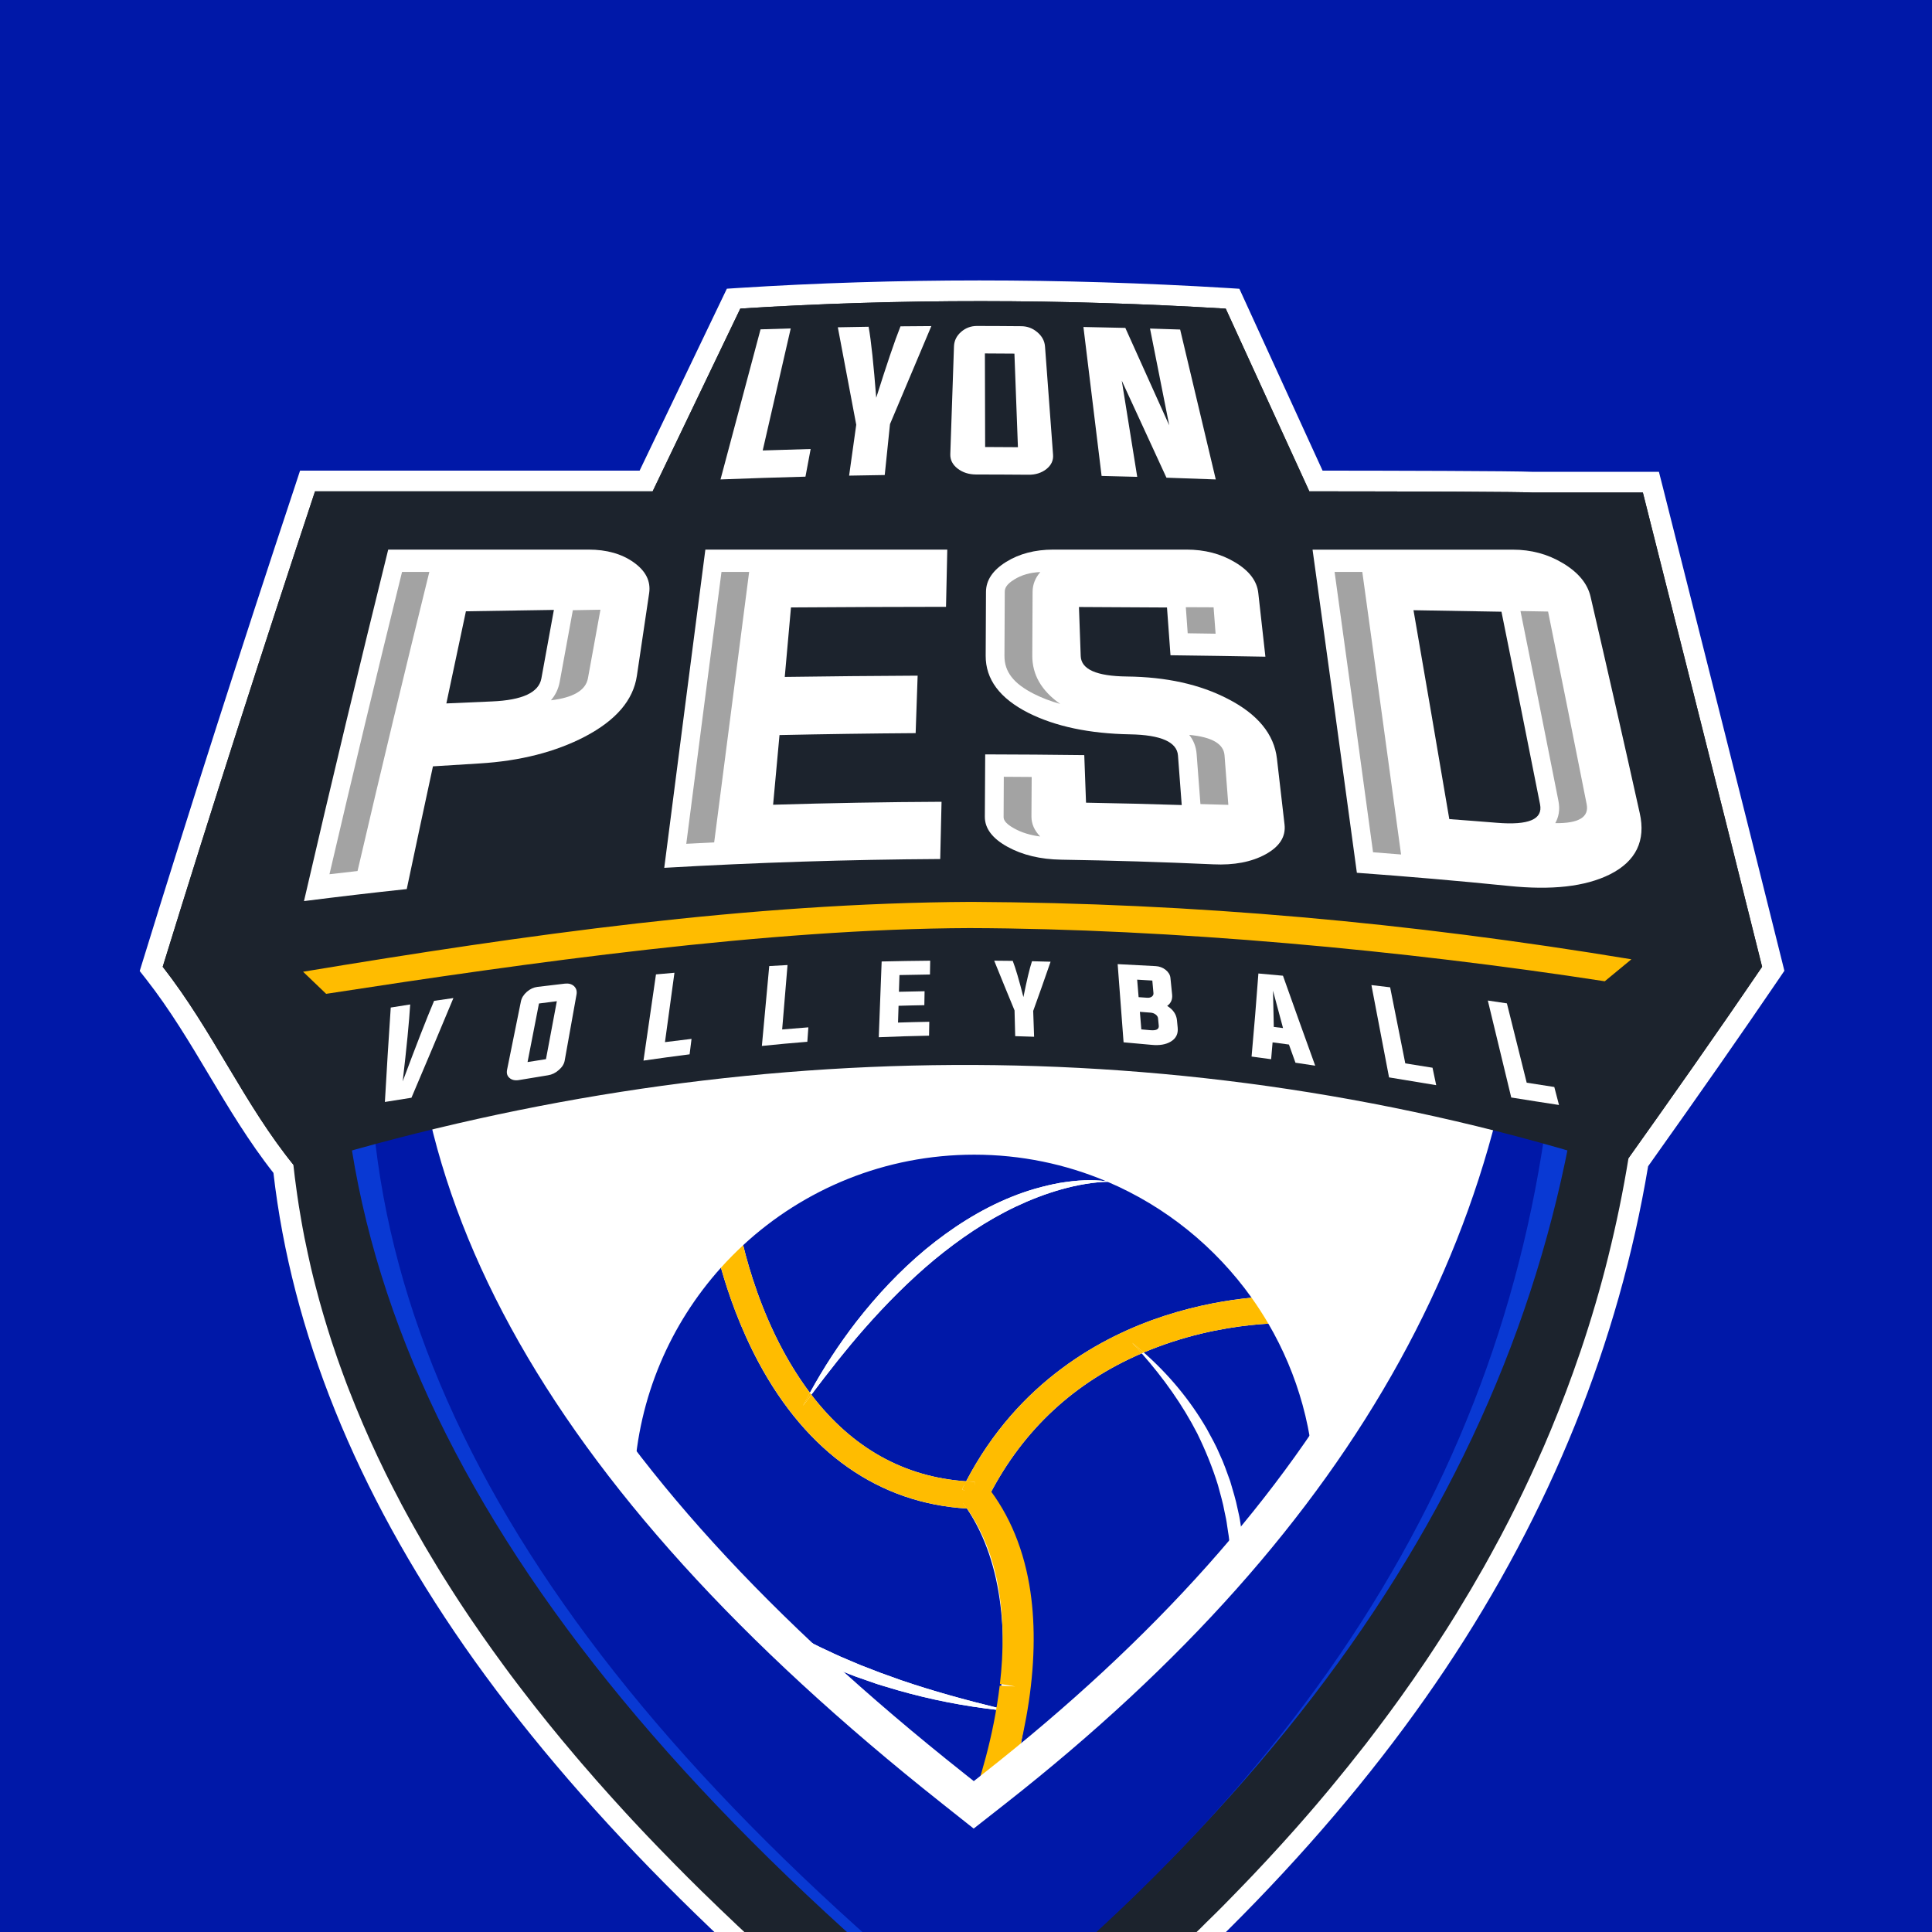 <svg width="32" height="32" viewBox="0 0 32 32" fill="none" xmlns="http://www.w3.org/2000/svg">
<g clip-path="url(#clip0_6520_6256)">
<rect width="32" height="32" fill="#0018A8"/>
<g filter="url(#filter0_d_6520_6256)">
<mask id="mask0_6520_6256" style="mask-type:luminance" maskUnits="userSpaceOnUse" x="-1" y="-2" width="34" height="38">
<path d="M-0.801 -1.92H32.799V35.12H-0.801V-1.92Z" fill="white"/>
</mask>
<g mask="url(#mask0_6520_6256)">
<path d="M15.492 31.14C12.126 28.514 9.503 25.867 7.695 23.273C5.895 20.688 4.83 18.049 4.529 15.427C4.122 14.911 3.787 14.35 3.462 13.806C3.145 13.274 2.817 12.725 2.425 12.224L2.314 12.083L2.367 11.912C3.162 9.334 3.988 6.756 4.893 4.03L4.97 3.795H10.594L12.039 0.782L12.239 0.769C13.527 0.687 14.867 0.645 16.221 0.645C17.582 0.645 18.962 0.687 20.323 0.77L20.528 0.783L21.906 3.795C23.013 3.796 25.076 3.8 25.391 3.815H27.477L27.543 4.074C27.558 4.133 29.035 9.981 29.518 11.93L29.555 12.079L29.469 12.206C28.841 13.128 28.17 14.091 27.298 15.317C26.81 18.238 25.68 21.039 23.94 23.643C22.192 26.258 19.757 28.781 16.701 31.142L16.096 31.61L15.492 31.14Z" fill="white"/>
<path d="M20.509 27.31C20.555 27.263 20.6 27.216 20.645 27.169C20.682 27.13 20.72 27.091 20.757 27.052C20.804 27.002 20.851 26.952 20.898 26.902C20.932 26.866 20.965 26.831 20.998 26.795C21.073 26.715 21.147 26.634 21.22 26.553C21.257 26.513 21.293 26.472 21.33 26.431C21.37 26.386 21.41 26.341 21.45 26.297C21.489 26.253 21.527 26.209 21.566 26.165C21.603 26.123 21.639 26.081 21.676 26.039C21.715 25.993 21.754 25.948 21.793 25.903C21.827 25.862 21.862 25.822 21.896 25.781C21.935 25.735 21.975 25.688 22.013 25.642C22.046 25.602 22.078 25.563 22.11 25.524C22.257 25.346 22.401 25.167 22.541 24.988C22.569 24.953 22.596 24.919 22.623 24.884C22.663 24.832 22.703 24.78 22.742 24.728C22.769 24.693 22.796 24.658 22.822 24.623C22.862 24.571 22.901 24.518 22.94 24.465C22.965 24.432 22.99 24.398 23.015 24.364C23.055 24.31 23.095 24.256 23.134 24.201C23.155 24.172 23.176 24.143 23.197 24.114C23.342 23.912 23.483 23.709 23.62 23.505C23.634 23.484 23.648 23.463 23.662 23.442C23.703 23.381 23.742 23.321 23.782 23.26C23.8 23.233 23.818 23.206 23.835 23.178C23.875 23.118 23.913 23.058 23.952 22.997C23.968 22.971 23.985 22.945 24.002 22.918C24.041 22.856 24.08 22.793 24.119 22.731C24.131 22.711 24.143 22.691 24.155 22.671C24.296 22.441 24.433 22.209 24.564 21.977C24.566 21.975 24.567 21.973 24.568 21.971C24.608 21.9 24.647 21.829 24.686 21.758C24.696 21.74 24.706 21.722 24.716 21.703C24.754 21.635 24.791 21.567 24.827 21.498C24.837 21.479 24.847 21.46 24.858 21.441C24.895 21.37 24.932 21.3 24.968 21.229C24.974 21.218 24.98 21.206 24.986 21.195C25.151 20.873 25.306 20.549 25.453 20.223C25.457 20.214 25.461 20.205 25.465 20.196C25.5 20.12 25.533 20.044 25.567 19.967C25.572 19.955 25.577 19.942 25.583 19.93C25.616 19.852 25.649 19.774 25.682 19.696C25.684 19.691 25.686 19.687 25.688 19.682C25.863 19.26 26.024 18.834 26.17 18.404C26.172 18.398 26.175 18.391 26.177 18.385C26.353 17.865 26.507 17.34 26.639 16.809C26.639 16.807 26.64 16.805 26.64 16.803C26.773 16.269 26.884 15.729 26.973 15.183V15.183C27.709 14.149 28.45 13.095 29.186 12.013C28.697 10.042 27.211 4.158 27.211 4.158H25.384C25.276 4.146 23.412 4.139 21.687 4.138L20.302 1.112C17.623 0.949 14.874 0.944 12.262 1.111L10.81 4.138H10.37H9.714H5.218C4.375 6.681 3.533 9.298 2.695 12.013C3.525 13.073 4.038 14.276 4.859 15.291C4.859 15.291 4.859 15.291 4.859 15.291C4.874 15.433 4.892 15.574 4.912 15.715C4.915 15.742 4.919 15.768 4.923 15.794C4.931 15.852 4.94 15.91 4.949 15.968C4.954 16 4.959 16.032 4.965 16.064C4.974 16.121 4.984 16.178 4.994 16.235C4.999 16.267 5.005 16.299 5.011 16.33C5.022 16.389 5.033 16.447 5.044 16.505C5.049 16.527 5.053 16.549 5.058 16.57C5.083 16.694 5.11 16.818 5.138 16.942C5.143 16.964 5.148 16.986 5.153 17.009C5.167 17.066 5.181 17.123 5.195 17.181C5.203 17.213 5.212 17.246 5.22 17.279C5.234 17.335 5.249 17.391 5.264 17.446C5.273 17.48 5.282 17.514 5.291 17.547C5.307 17.603 5.322 17.66 5.339 17.716C5.347 17.746 5.356 17.776 5.365 17.805C5.403 17.933 5.442 18.06 5.483 18.187C5.487 18.198 5.49 18.21 5.494 18.221C5.512 18.277 5.532 18.333 5.551 18.39C5.562 18.424 5.574 18.457 5.585 18.491C5.604 18.546 5.624 18.6 5.643 18.654C5.656 18.69 5.669 18.726 5.682 18.761C5.702 18.815 5.722 18.869 5.742 18.923C5.756 18.958 5.769 18.993 5.783 19.028C5.856 19.216 5.933 19.405 6.014 19.593C6.03 19.63 6.046 19.666 6.062 19.702C6.084 19.755 6.108 19.807 6.131 19.859C6.149 19.897 6.166 19.935 6.184 19.974C6.207 20.025 6.231 20.077 6.255 20.128C6.274 20.167 6.292 20.206 6.311 20.244C6.336 20.296 6.36 20.347 6.385 20.398C6.404 20.436 6.423 20.474 6.442 20.512C6.489 20.605 6.536 20.698 6.585 20.79C6.606 20.831 6.627 20.871 6.648 20.912C6.675 20.961 6.701 21.011 6.728 21.06C6.751 21.101 6.773 21.143 6.796 21.184C6.823 21.233 6.85 21.282 6.878 21.331C6.902 21.373 6.926 21.415 6.95 21.457C6.977 21.506 7.005 21.554 7.033 21.602C7.06 21.647 7.087 21.693 7.114 21.738C7.16 21.816 7.207 21.893 7.254 21.971C7.285 22.021 7.315 22.071 7.346 22.12C7.375 22.166 7.404 22.212 7.433 22.258C7.462 22.303 7.49 22.348 7.519 22.393C7.549 22.439 7.579 22.486 7.609 22.532C7.639 22.578 7.669 22.623 7.699 22.668C7.73 22.714 7.76 22.759 7.79 22.804C7.824 22.854 7.858 22.903 7.892 22.952C7.92 22.993 7.948 23.035 7.977 23.076C8.035 23.16 8.095 23.244 8.155 23.328C8.184 23.37 8.215 23.411 8.245 23.452C8.281 23.502 8.317 23.552 8.354 23.602C8.386 23.645 8.418 23.689 8.45 23.732C8.487 23.78 8.523 23.829 8.56 23.878C8.593 23.921 8.625 23.963 8.658 24.006C8.698 24.058 8.738 24.11 8.779 24.162C8.809 24.201 8.839 24.24 8.87 24.279C8.937 24.365 9.006 24.451 9.075 24.536C9.103 24.571 9.131 24.605 9.159 24.639C9.206 24.696 9.252 24.753 9.3 24.811C9.333 24.851 9.366 24.89 9.4 24.93C9.444 24.983 9.488 25.035 9.532 25.087C9.566 25.127 9.6 25.168 9.635 25.208C9.682 25.262 9.729 25.317 9.777 25.371C9.809 25.408 9.841 25.445 9.873 25.482C9.943 25.561 10.013 25.64 10.085 25.72C10.112 25.75 10.139 25.78 10.166 25.81C10.229 25.88 10.293 25.95 10.357 26.02C10.39 26.055 10.424 26.091 10.457 26.128C10.51 26.184 10.562 26.24 10.615 26.297C10.651 26.334 10.687 26.372 10.722 26.41C10.776 26.466 10.831 26.523 10.885 26.58C10.919 26.615 10.953 26.651 10.988 26.686C11.056 26.757 11.126 26.828 11.196 26.899C11.216 26.919 11.236 26.94 11.257 26.96C11.345 27.05 11.435 27.14 11.526 27.229C11.558 27.261 11.59 27.292 11.622 27.324C11.684 27.385 11.747 27.445 11.81 27.506C11.846 27.542 11.883 27.578 11.92 27.613C11.981 27.672 12.043 27.73 12.105 27.789C12.141 27.823 12.177 27.858 12.213 27.892C12.285 27.959 12.357 28.027 12.43 28.094C12.456 28.119 12.482 28.143 12.509 28.168C12.607 28.259 12.707 28.35 12.807 28.44C12.835 28.466 12.863 28.491 12.891 28.517C12.966 28.584 13.04 28.651 13.116 28.718C13.153 28.751 13.191 28.784 13.229 28.818C13.297 28.878 13.366 28.939 13.436 29C13.474 29.033 13.512 29.067 13.551 29.1C13.627 29.166 13.703 29.232 13.779 29.297C13.811 29.324 13.842 29.351 13.873 29.378C13.981 29.47 14.09 29.562 14.199 29.654C14.219 29.67 14.239 29.687 14.259 29.703C14.35 29.779 14.441 29.855 14.533 29.931C14.571 29.962 14.609 29.994 14.648 30.025C14.724 30.087 14.801 30.15 14.878 30.212C14.919 30.245 14.959 30.279 15.001 30.311C15.08 30.376 15.161 30.44 15.241 30.504C15.278 30.533 15.314 30.562 15.351 30.591C15.467 30.684 15.585 30.776 15.704 30.869L16.097 31.176L16.492 30.871C16.598 30.789 16.702 30.708 16.805 30.626C16.839 30.6 16.872 30.574 16.905 30.548C16.975 30.492 17.045 30.436 17.115 30.38C17.153 30.349 17.191 30.319 17.229 30.288C17.294 30.235 17.359 30.183 17.423 30.13C17.461 30.099 17.5 30.068 17.537 30.037C17.604 29.982 17.67 29.927 17.735 29.872C17.769 29.844 17.803 29.816 17.837 29.788C17.922 29.716 18.007 29.644 18.091 29.573C18.104 29.561 18.117 29.55 18.13 29.539C18.226 29.457 18.32 29.375 18.415 29.293C18.447 29.265 18.478 29.237 18.51 29.209C18.573 29.154 18.636 29.098 18.698 29.043C18.735 29.01 18.772 28.977 18.808 28.944C18.865 28.893 18.922 28.842 18.978 28.79C19.016 28.756 19.053 28.722 19.091 28.688C19.147 28.636 19.203 28.584 19.259 28.532C19.294 28.5 19.329 28.467 19.364 28.434C19.43 28.373 19.494 28.312 19.558 28.251C19.583 28.227 19.608 28.204 19.632 28.181C19.717 28.099 19.802 28.018 19.886 27.936C19.919 27.903 19.952 27.87 19.985 27.837C20.038 27.786 20.09 27.734 20.142 27.683C20.18 27.645 20.217 27.607 20.255 27.57C20.302 27.522 20.348 27.475 20.395 27.427C20.433 27.388 20.471 27.349 20.509 27.31Z" fill="#1C232D"/>
<path d="M26.378 10.318L26.044 10.146C22.593 8.362 19.166 7.457 15.858 7.457C12.542 7.457 9.264 8.366 6.117 10.158L5.857 10.307L5.812 10.602C4.849 16.971 8.082 23.133 15.694 29.442L16.09 29.77L16.488 29.443C23.168 23.957 26.404 17.823 26.379 10.691L26.378 10.318Z" fill="#0939D3"/>
<path d="M25.821 10.992L25.499 10.827C22.161 9.115 19.202 8.247 16.002 8.247C12.794 8.247 9.624 9.119 6.58 10.838L6.328 10.981L6.285 11.264C5.354 17.373 8.48 23.285 15.843 29.336L16.227 29.651L16.611 29.338C23.073 24.075 25.846 18.191 25.822 11.35L25.821 10.992Z" fill="#0018A8"/>
<path d="M25.07 9.873L24.78 9.73C21.775 8.245 18.791 7.492 15.912 7.492C13.024 7.492 10.171 8.248 7.431 9.74L7.204 9.864L7.165 10.109C6.327 15.411 9.142 20.541 15.769 25.793L16.114 26.066L16.46 25.794C22.276 21.227 25.092 16.12 25.071 10.184L25.07 9.873Z" fill="white"/>
<path d="M10.659 20.78C10.678 20.814 10.699 20.848 10.72 20.882C10.805 21.017 10.895 21.148 10.992 21.274C11.09 21.399 11.19 21.522 11.299 21.637C11.406 21.754 11.517 21.866 11.633 21.974C11.865 22.189 12.11 22.39 12.37 22.57L12.466 22.638C12.499 22.661 12.532 22.682 12.565 22.704L12.665 22.769C12.697 22.791 12.73 22.812 12.765 22.832L12.968 22.955C13.036 22.994 13.106 23.032 13.175 23.07C13.21 23.089 13.244 23.11 13.279 23.128L13.385 23.181C13.456 23.217 13.525 23.255 13.597 23.288C13.741 23.355 13.883 23.425 14.03 23.485C14.103 23.516 14.176 23.548 14.249 23.578L14.472 23.664L14.583 23.707L14.695 23.747L14.92 23.828C15.451 24.01 15.995 24.158 16.545 24.293C16.687 23.19 16.645 21.924 16.015 20.986C14.56 20.9 13.368 20.065 12.564 18.565C12.257 17.99 12.061 17.424 11.941 16.997C11.104 17.929 10.572 19.141 10.504 20.476C10.533 20.544 10.566 20.61 10.601 20.675C10.62 20.71 10.638 20.745 10.659 20.78Z" fill="#0018A8"/>
<path d="M13.415 19.069C13.639 18.658 13.897 18.264 14.184 17.892C14.523 17.456 14.904 17.049 15.332 16.693C15.761 16.34 16.235 16.034 16.753 15.825C17.011 15.72 17.281 15.643 17.554 15.593C17.692 15.571 17.83 15.554 17.968 15.549C18.087 15.546 18.205 15.548 18.322 15.565C17.65 15.282 16.912 15.125 16.137 15.125C14.659 15.125 13.314 15.694 12.309 16.624C12.41 17.038 12.61 17.702 12.966 18.363C13.105 18.621 13.255 18.856 13.415 19.069Z" fill="#0018A8"/>
<path d="M14.867 23.995L14.635 23.926L14.519 23.89L14.404 23.85L14.175 23.77C14.098 23.742 14.024 23.711 13.948 23.681C13.796 23.624 13.65 23.554 13.501 23.488C13.427 23.455 13.356 23.416 13.283 23.38L13.174 23.326C13.138 23.307 13.102 23.287 13.067 23.267C12.781 23.113 12.506 22.936 12.245 22.742C11.985 22.546 11.735 22.335 11.51 22.099C11.283 21.865 11.079 21.61 10.902 21.337C10.816 21.199 10.735 21.058 10.666 20.912C10.601 20.774 10.542 20.632 10.503 20.485C10.498 20.578 10.496 20.672 10.496 20.767C10.496 23.854 12.974 26.361 16.049 26.408C16.187 26.001 16.423 25.219 16.541 24.324C15.977 24.261 15.416 24.153 14.867 23.995Z" fill="#0018A8"/>
<path d="M21.776 20.767C21.776 19.73 21.496 18.759 21.008 17.924C20.653 17.944 20.064 18.012 19.407 18.228C19.248 18.28 19.094 18.338 18.944 18.401C19.353 18.76 19.709 19.186 19.986 19.663C20.061 19.803 20.141 19.941 20.202 20.089C20.271 20.233 20.321 20.385 20.376 20.534C20.421 20.688 20.469 20.84 20.5 20.997L20.526 21.114C20.535 21.153 20.539 21.193 20.546 21.232L20.564 21.35C20.57 21.39 20.578 21.429 20.58 21.469C20.655 22.104 20.604 22.748 20.459 23.364C20.44 23.44 20.423 23.518 20.4 23.593C20.379 23.67 20.358 23.746 20.332 23.821L20.296 23.933L20.256 24.045C20.23 24.119 20.201 24.192 20.172 24.266C20.111 24.411 20.048 24.555 19.976 24.695C19.904 24.835 19.829 24.973 19.742 25.104C19.774 25.032 19.805 24.961 19.834 24.888C19.849 24.852 19.864 24.816 19.878 24.78C19.892 24.743 19.906 24.707 19.919 24.671C19.946 24.597 19.972 24.524 19.997 24.451C20.021 24.377 20.047 24.303 20.068 24.229C20.09 24.154 20.114 24.081 20.134 24.006L20.164 23.894L20.192 23.781C20.228 23.631 20.261 23.48 20.288 23.328C20.341 23.024 20.38 22.718 20.39 22.412C20.393 22.335 20.397 22.259 20.395 22.182L20.395 22.067L20.395 22.01C20.394 21.991 20.393 21.971 20.392 21.952C20.388 21.876 20.385 21.799 20.381 21.723L20.358 21.495C20.355 21.457 20.348 21.419 20.342 21.381L20.325 21.268C20.319 21.23 20.315 21.192 20.307 21.155L20.283 21.043C20.257 20.892 20.212 20.746 20.173 20.598C20.083 20.306 19.967 20.022 19.832 19.746C19.587 19.268 19.271 18.826 18.91 18.416C17.798 18.895 16.954 19.677 16.396 20.749C16.732 21.254 16.943 21.874 17.024 22.594C17.093 23.203 17.069 23.886 16.954 24.622C16.84 25.354 16.66 25.988 16.527 26.395C19.46 26.194 21.776 23.751 21.776 20.767Z" fill="#0018A8"/>
<path d="M17.973 15.611C17.839 15.633 17.707 15.663 17.577 15.7C17.317 15.773 17.065 15.871 16.822 15.986C16.336 16.217 15.889 16.523 15.473 16.866C15.06 17.211 14.678 17.596 14.319 18.004C14.01 18.355 13.722 18.724 13.438 19.101C14.113 19.983 14.972 20.464 16.002 20.535C16.868 18.877 18.257 18.13 19.282 17.796C19.843 17.613 20.353 17.53 20.73 17.494C20.13 16.653 19.306 15.984 18.344 15.574C18.288 15.575 18.231 15.579 18.175 15.584C18.108 15.59 18.04 15.6 17.973 15.611Z" fill="#0018A8"/>
<path d="M10.496 20.458C10.498 20.467 10.501 20.476 10.503 20.485C10.503 20.482 10.503 20.479 10.504 20.476C10.501 20.47 10.498 20.464 10.496 20.458Z" fill="white"/>
<path d="M10.903 21.337C11.08 21.609 11.284 21.865 11.511 22.099C11.736 22.335 11.986 22.546 12.246 22.741C12.507 22.935 12.781 23.113 13.068 23.267C13.103 23.286 13.138 23.307 13.175 23.325L13.284 23.38C13.356 23.416 13.428 23.455 13.502 23.488C13.65 23.554 13.797 23.624 13.949 23.681C14.024 23.711 14.099 23.742 14.175 23.77L14.405 23.85L14.519 23.89L14.635 23.926L14.868 23.995C15.416 24.152 15.977 24.261 16.542 24.324C16.543 24.314 16.544 24.303 16.546 24.293C15.996 24.158 15.452 24.01 14.92 23.828L14.695 23.747L14.583 23.707L14.472 23.664L14.25 23.578C14.176 23.548 14.104 23.515 14.03 23.485C13.883 23.425 13.741 23.355 13.597 23.288C13.525 23.255 13.456 23.217 13.385 23.181L13.279 23.127C13.244 23.109 13.21 23.089 13.175 23.07C13.106 23.031 13.037 22.994 12.968 22.954L12.765 22.832C12.731 22.812 12.698 22.79 12.665 22.768L12.566 22.703C12.533 22.682 12.499 22.661 12.467 22.638L12.37 22.57C12.11 22.389 11.866 22.189 11.633 21.974C11.518 21.866 11.406 21.754 11.299 21.637C11.191 21.522 11.091 21.399 10.993 21.274C10.895 21.148 10.805 21.017 10.721 20.882C10.7 20.848 10.679 20.814 10.659 20.779C10.639 20.745 10.62 20.71 10.601 20.675C10.566 20.61 10.533 20.544 10.504 20.475C10.504 20.479 10.504 20.482 10.504 20.485C10.543 20.632 10.601 20.773 10.666 20.912C10.736 21.058 10.817 21.199 10.903 21.337Z" fill="white"/>
<path d="M18.382 15.574C18.362 15.571 18.342 15.567 18.322 15.565C18.33 15.568 18.338 15.571 18.346 15.575C18.358 15.574 18.37 15.574 18.382 15.574Z" fill="white"/>
<path d="M17.968 15.549C17.829 15.554 17.691 15.571 17.554 15.593C17.28 15.643 17.011 15.72 16.752 15.825C16.234 16.034 15.76 16.34 15.331 16.693C14.904 17.049 14.523 17.456 14.183 17.892C13.896 18.264 13.639 18.658 13.414 19.069C13.422 19.079 13.43 19.09 13.438 19.101C13.723 18.724 14.011 18.355 14.319 18.004C14.678 17.596 15.06 17.211 15.474 16.866C15.89 16.523 16.337 16.217 16.823 15.986C17.066 15.871 17.318 15.773 17.578 15.7C17.708 15.663 17.84 15.633 17.974 15.611C18.041 15.6 18.108 15.59 18.176 15.584C18.232 15.579 18.288 15.575 18.345 15.574C18.337 15.571 18.329 15.568 18.321 15.565C18.205 15.548 18.086 15.546 17.968 15.549Z" fill="white"/>
<path d="M16.002 20.535C16.049 20.538 16.096 20.541 16.143 20.543L16.136 20.767L16.317 20.635C16.344 20.672 16.371 20.711 16.396 20.749C16.954 19.677 17.797 18.895 18.91 18.416C18.858 18.357 18.806 18.298 18.752 18.241C18.817 18.293 18.881 18.346 18.944 18.401C19.093 18.338 19.247 18.28 19.406 18.228C20.063 18.012 20.653 17.944 21.008 17.924C20.922 17.777 20.829 17.633 20.73 17.494C20.354 17.531 19.844 17.613 19.282 17.796C18.257 18.13 16.869 18.877 16.002 20.535Z" fill="#FFBC00"/>
<path d="M18.91 18.416C18.921 18.411 18.933 18.406 18.944 18.401C18.881 18.346 18.817 18.293 18.752 18.241C18.805 18.298 18.858 18.357 18.91 18.416Z" fill="#FFBC00"/>
<path d="M16.016 20.986C15.996 20.957 15.976 20.928 15.955 20.899L16.137 20.767L15.935 20.668C15.957 20.623 15.98 20.579 16.003 20.535C14.974 20.464 14.115 19.983 13.439 19.101C13.393 19.162 13.346 19.224 13.3 19.285C13.337 19.213 13.376 19.14 13.415 19.069C13.255 18.856 13.105 18.621 12.966 18.363C12.61 17.702 12.41 17.038 12.309 16.624C12.181 16.743 12.058 16.867 11.941 16.997C12.061 17.424 12.257 17.99 12.565 18.564C13.369 20.064 14.56 20.899 16.016 20.986Z" fill="#FFBC00"/>
<path d="M13.299 19.286C13.345 19.224 13.392 19.162 13.438 19.101C13.43 19.09 13.422 19.08 13.414 19.069C13.374 19.141 13.336 19.213 13.299 19.286Z" fill="#FFBC00"/>
<path d="M16.003 20.535C15.98 20.579 15.958 20.623 15.935 20.668L16.137 20.767L16.144 20.543C16.097 20.541 16.05 20.538 16.003 20.535Z" fill="#FFBC00"/>
<path d="M17.049 22.251C16.931 21.567 16.669 20.985 16.268 20.517C16.247 20.555 16.226 20.593 16.205 20.631L15.972 20.545L15.972 20.759C15.928 20.76 15.885 20.759 15.841 20.759C16.592 21.627 16.684 22.833 16.562 23.891C16.647 23.905 16.732 23.919 16.817 23.933C16.73 23.929 16.644 23.925 16.558 23.92C16.456 24.779 16.213 25.535 16.07 25.928C16.103 25.928 16.136 25.927 16.169 25.926C16.32 25.92 16.468 25.91 16.615 25.896C16.752 25.503 16.935 24.891 17.04 24.188C17.145 23.48 17.148 22.828 17.049 22.251Z" fill="#FFBC00"/>
<path d="M16.767 24.347C16.693 24.329 16.619 24.311 16.545 24.293C16.544 24.303 16.542 24.314 16.541 24.324C16.616 24.332 16.692 24.34 16.767 24.347Z" fill="#FFBC00"/>
<path d="M16.137 20.767L16.338 20.866C16.358 20.827 16.377 20.788 16.397 20.749C16.372 20.711 16.345 20.672 16.318 20.635L16.137 20.767Z" fill="#FFBC00"/>
<path d="M16.015 20.986C16.053 20.988 16.091 20.99 16.129 20.991L16.137 20.767L15.955 20.899C15.976 20.928 15.996 20.957 16.015 20.986Z" fill="#FFBC00"/>
<path d="M7.582 10.04L7.567 10.133C6.756 15.266 9.507 20.254 15.978 25.381L16.129 25.501L16.28 25.382C21.963 20.92 24.715 15.94 24.694 10.16L24.693 10.043L24.577 9.986C21.643 8.536 18.733 7.8 15.928 7.8C13.119 7.8 10.342 8.537 7.673 9.99L7.582 10.04ZM16.127 26.287L15.595 25.865C8.933 20.587 6.108 15.409 6.958 10.037L7.02 9.643L7.378 9.448C10.139 7.945 13.015 7.183 15.928 7.183C18.829 7.183 21.831 7.94 24.851 9.433L25.309 9.659L25.311 10.158C25.333 16.141 22.503 21.28 16.661 25.868L16.127 26.287Z" fill="white"/>
<path d="M27.211 4.158H25.384C25.276 4.146 23.412 4.139 21.686 4.138L20.302 1.112C17.623 0.949 14.873 0.944 12.262 1.111L10.81 4.138H10.37H9.714H5.218C4.375 6.681 3.533 9.298 2.695 12.013C3.536 13.087 4.05 14.308 4.891 15.331C11.967 13.155 19.558 12.996 26.868 15.331C27.638 14.249 28.415 13.147 29.186 12.013C28.697 10.041 27.211 4.158 27.211 4.158Z" fill="#1C232D"/>
<path d="M12.805 9.329C13.734 9.301 14.665 9.284 15.595 9.28C15.588 9.596 15.581 9.912 15.573 10.228C14.048 10.237 12.524 10.286 11.002 10.374C11.229 8.604 11.457 6.848 11.683 5.103H15.69L15.669 6.051C14.813 6.052 13.957 6.055 13.101 6.061C13.067 6.444 13.032 6.828 12.998 7.212C13.732 7.201 14.465 7.195 15.199 7.191C15.188 7.509 15.177 7.826 15.166 8.143C14.414 8.148 13.662 8.159 12.911 8.175C12.875 8.559 12.84 8.944 12.805 9.329Z" fill="white"/>
<path d="M19.329 6.062C18.843 6.059 18.357 6.056 17.871 6.054C17.88 6.325 17.89 6.595 17.9 6.866C17.908 7.087 18.162 7.199 18.663 7.205C19.318 7.212 19.873 7.335 20.334 7.574C20.831 7.828 21.104 8.161 21.15 8.565C21.192 8.929 21.234 9.293 21.276 9.657C21.299 9.858 21.194 10.023 20.96 10.151C20.727 10.278 20.439 10.332 20.096 10.316C19.256 10.278 18.416 10.252 17.575 10.239C17.231 10.233 16.934 10.162 16.686 10.025C16.436 9.887 16.311 9.721 16.312 9.527C16.314 9.183 16.316 8.839 16.318 8.495C16.865 8.496 17.412 8.5 17.959 8.507C17.969 8.77 17.979 9.032 17.988 9.295C18.517 9.304 19.045 9.317 19.573 9.334C19.552 9.06 19.532 8.787 19.511 8.513C19.494 8.29 19.229 8.172 18.716 8.163C18.045 8.151 17.482 8.033 17.032 7.807C16.558 7.566 16.324 7.251 16.326 6.86C16.328 6.507 16.329 6.155 16.331 5.803C16.332 5.609 16.444 5.444 16.666 5.306C16.884 5.171 17.142 5.104 17.444 5.103H19.652C19.953 5.103 20.22 5.172 20.452 5.311C20.689 5.451 20.819 5.621 20.841 5.82C20.88 6.172 20.919 6.525 20.959 6.877C20.435 6.868 19.911 6.859 19.387 6.853C19.367 6.589 19.348 6.326 19.329 6.062Z" fill="white"/>
<path d="M7.717 6.125C7.609 6.631 7.501 7.14 7.393 7.651C7.644 7.64 7.896 7.629 8.147 7.618C8.651 7.597 8.924 7.471 8.967 7.237C9.036 6.858 9.105 6.479 9.174 6.102C8.688 6.109 8.202 6.117 7.717 6.125ZM6.43 5.103H9.748C10.049 5.103 10.298 5.174 10.494 5.313C10.695 5.455 10.781 5.625 10.752 5.825C10.684 6.28 10.617 6.735 10.549 7.192C10.489 7.597 10.204 7.929 9.689 8.2C9.2 8.455 8.617 8.604 7.943 8.645C7.686 8.66 7.428 8.676 7.171 8.693C7.026 9.365 6.881 10.042 6.737 10.726C6.169 10.786 5.602 10.853 5.035 10.925C5.497 8.926 5.963 6.989 6.43 5.103Z" fill="white"/>
<path d="M23.412 6.107C23.61 7.25 23.808 8.403 24.005 9.567C24.268 9.586 24.531 9.607 24.794 9.628C25.32 9.671 25.558 9.571 25.508 9.322C25.296 8.246 25.082 7.183 24.869 6.132C24.384 6.123 23.898 6.115 23.412 6.107ZM21.74 5.104H25.058C25.359 5.104 25.635 5.177 25.886 5.328C26.142 5.481 26.295 5.667 26.345 5.884C26.617 7.058 26.889 8.251 27.159 9.467C27.262 9.922 27.099 10.264 26.666 10.482C26.253 10.688 25.694 10.746 24.991 10.674C24.153 10.589 23.314 10.517 22.474 10.456C22.23 8.654 21.985 6.871 21.74 5.104Z" fill="white"/>
<path d="M11.95 5.473C11.743 7.058 11.552 8.539 11.367 9.976C11.521 9.968 11.675 9.96 11.829 9.953C12.022 8.45 12.215 6.957 12.408 5.473H11.95Z" fill="#A3A3A3"/>
<path d="M20.282 8.511C20.268 8.32 20.073 8.207 19.697 8.172C19.765 8.257 19.811 8.362 19.82 8.491L19.883 9.318C20.037 9.322 20.191 9.326 20.345 9.331C20.324 9.058 20.303 8.784 20.282 8.511Z" fill="#A3A3A3"/>
<path d="M17.088 8.869C16.934 8.868 16.78 8.866 16.626 8.866L16.623 9.529C16.623 9.558 16.623 9.625 16.797 9.721C16.921 9.79 17.064 9.834 17.229 9.855C17.132 9.755 17.084 9.646 17.084 9.525C17.085 9.306 17.087 9.088 17.088 8.869Z" fill="#A3A3A3"/>
<path d="M17.098 6.857C17.1 6.505 17.101 6.153 17.103 5.8C17.104 5.681 17.147 5.572 17.231 5.475C17.062 5.482 16.92 5.523 16.798 5.599C16.661 5.683 16.642 5.75 16.642 5.804L16.637 6.861C16.635 7.126 16.787 7.322 17.127 7.494C17.258 7.56 17.402 7.615 17.56 7.659C17.25 7.441 17.096 7.175 17.098 6.857Z" fill="#A3A3A3"/>
<path d="M19.641 6.057L19.672 6.489C19.826 6.491 19.98 6.494 20.134 6.496C20.123 6.351 20.112 6.205 20.101 6.059C19.948 6.058 19.794 6.058 19.641 6.057Z" fill="#A3A3A3"/>
<path d="M9.271 7.291C9.249 7.414 9.197 7.516 9.125 7.599C9.496 7.555 9.701 7.434 9.738 7.235C9.807 6.855 9.876 6.477 9.945 6.099C9.792 6.102 9.64 6.104 9.488 6.107L9.479 6.156C9.41 6.533 9.341 6.911 9.271 7.291Z" fill="#A3A3A3"/>
<path d="M6.659 5.473C6.243 7.156 5.84 8.837 5.457 10.48C5.612 10.462 5.767 10.445 5.922 10.427C6.316 8.733 6.713 7.084 7.111 5.473H6.659Z" fill="#A3A3A3"/>
<path d="M22.105 5.473C22.328 7.085 22.538 8.611 22.742 10.116C22.897 10.128 23.051 10.14 23.206 10.153C22.992 8.58 22.778 7.02 22.564 5.473H22.105Z" fill="#A3A3A3"/>
<path d="M25.76 9.634C26.149 9.639 26.323 9.535 26.28 9.319C26.067 8.243 25.854 7.18 25.641 6.129C25.488 6.126 25.336 6.124 25.184 6.121C25.398 7.176 25.609 8.234 25.812 9.263C25.844 9.419 25.812 9.541 25.76 9.634Z" fill="#A3A3A3"/>
<path d="M7.19 12.577C7.297 12.562 7.404 12.546 7.51 12.531C7.282 13.079 7.05 13.63 6.815 14.182C6.668 14.206 6.522 14.229 6.375 14.252C6.404 13.731 6.437 13.209 6.472 12.688C6.58 12.671 6.687 12.654 6.794 12.637C6.777 12.924 6.735 13.349 6.67 13.911C6.889 13.324 7.062 12.88 7.19 12.577Z" fill="white"/>
<path d="M8.927 12.621C8.864 12.944 8.801 13.268 8.738 13.591C8.84 13.575 8.942 13.559 9.043 13.543C9.103 13.223 9.163 12.903 9.223 12.583C9.124 12.595 9.026 12.608 8.927 12.621ZM9.357 12.292C9.419 12.285 9.469 12.299 9.507 12.333C9.545 12.369 9.559 12.415 9.549 12.472C9.484 12.837 9.419 13.202 9.353 13.567C9.343 13.624 9.31 13.676 9.255 13.723C9.201 13.771 9.142 13.8 9.076 13.81C8.917 13.836 8.757 13.863 8.597 13.889C8.532 13.9 8.479 13.889 8.44 13.855C8.4 13.822 8.387 13.776 8.399 13.717C8.475 13.34 8.552 12.963 8.628 12.586C8.64 12.528 8.673 12.474 8.727 12.427C8.781 12.38 8.839 12.354 8.901 12.346C9.054 12.328 9.206 12.31 9.357 12.292Z" fill="white"/>
<path d="M10.658 13.567C10.727 13.091 10.796 12.615 10.865 12.139C10.967 12.129 11.069 12.121 11.171 12.112C11.118 12.495 11.066 12.878 11.014 13.261C11.161 13.242 11.307 13.224 11.454 13.207C11.443 13.292 11.432 13.377 11.422 13.463C11.168 13.495 10.913 13.53 10.658 13.567Z" fill="white"/>
<path d="M12.619 13.324C12.66 12.883 12.701 12.442 12.741 12.001C12.842 11.995 12.943 11.99 13.044 11.984C13.015 12.34 12.985 12.696 12.955 13.051C13.1 13.039 13.244 13.027 13.389 13.016C13.383 13.096 13.377 13.175 13.372 13.255C13.121 13.275 12.87 13.298 12.619 13.324Z" fill="white"/>
<path d="M14.874 12.937C15.047 12.931 15.219 12.927 15.392 12.924C15.39 13.001 15.389 13.077 15.388 13.154C15.111 13.159 14.833 13.168 14.555 13.18C14.571 12.762 14.587 12.344 14.603 11.925C14.871 11.919 15.139 11.914 15.407 11.912C15.406 11.988 15.405 12.065 15.403 12.141C15.235 12.143 15.066 12.146 14.898 12.15C14.895 12.242 14.892 12.335 14.889 12.427C15.031 12.424 15.173 12.421 15.314 12.418C15.313 12.495 15.311 12.572 15.31 12.649C15.168 12.651 15.025 12.655 14.883 12.659C14.88 12.751 14.877 12.844 14.874 12.937Z" fill="white"/>
<path d="M17.113 12.744C17.118 12.887 17.123 13.029 17.128 13.172C17.023 13.168 16.919 13.165 16.815 13.162C16.811 13.02 16.807 12.878 16.804 12.736C16.69 12.46 16.577 12.185 16.467 11.912C16.569 11.913 16.672 11.914 16.774 11.915C16.822 12.037 16.88 12.237 16.951 12.515C17.006 12.24 17.053 12.042 17.093 11.921C17.195 11.923 17.298 11.926 17.401 11.929C17.307 12.202 17.211 12.473 17.113 12.744Z" fill="white"/>
<path d="M18.904 13.05C18.953 13.054 19.003 13.059 19.052 13.063C19.151 13.072 19.198 13.048 19.193 12.99L19.181 12.868C19.179 12.844 19.166 12.822 19.142 12.804C19.119 12.786 19.092 12.776 19.062 12.773C19.001 12.768 18.941 12.763 18.88 12.759C18.888 12.856 18.896 12.953 18.904 13.05ZM18.835 12.226C18.843 12.322 18.851 12.419 18.859 12.516C18.906 12.52 18.954 12.523 19.001 12.526C19.031 12.528 19.057 12.522 19.077 12.508C19.098 12.492 19.107 12.473 19.105 12.45C19.099 12.38 19.093 12.311 19.086 12.241C19.002 12.236 18.918 12.231 18.835 12.226ZM18.512 11.969C18.722 11.979 18.932 11.99 19.142 12.002C19.203 12.005 19.258 12.026 19.306 12.063C19.354 12.102 19.381 12.147 19.386 12.197C19.395 12.289 19.405 12.381 19.414 12.473C19.422 12.553 19.395 12.616 19.332 12.661C19.43 12.721 19.484 12.8 19.494 12.896C19.498 12.937 19.502 12.979 19.506 13.02C19.517 13.122 19.479 13.2 19.392 13.252C19.311 13.301 19.204 13.319 19.074 13.306C18.919 13.291 18.764 13.277 18.61 13.264C18.577 12.832 18.544 12.401 18.512 11.969Z" fill="white"/>
<path d="M21.098 13.009C21.149 13.015 21.2 13.022 21.251 13.028C21.195 12.821 21.14 12.614 21.085 12.409C21.09 12.609 21.094 12.81 21.098 13.009ZM21.078 13.265C21.07 13.358 21.062 13.452 21.054 13.544C20.946 13.529 20.838 13.514 20.73 13.5C20.771 13.047 20.809 12.589 20.843 12.124C20.979 12.136 21.115 12.148 21.25 12.161C21.424 12.652 21.602 13.149 21.784 13.651C21.674 13.635 21.566 13.618 21.457 13.602C21.421 13.502 21.385 13.402 21.349 13.301C21.259 13.289 21.169 13.277 21.078 13.265Z" fill="white"/>
<path d="M23.007 13.845C22.91 13.336 22.812 12.826 22.715 12.316C22.818 12.328 22.922 12.341 23.025 12.353C23.109 12.774 23.193 13.194 23.276 13.613C23.426 13.637 23.576 13.661 23.727 13.685C23.747 13.781 23.767 13.878 23.788 13.974C23.527 13.931 23.267 13.888 23.007 13.845Z" fill="white"/>
<path d="M25.031 14.178C24.901 13.643 24.772 13.107 24.643 12.572C24.748 12.587 24.853 12.603 24.959 12.619C25.068 13.057 25.178 13.495 25.287 13.933C25.439 13.957 25.591 13.98 25.744 14.004C25.77 14.103 25.796 14.203 25.822 14.302C25.558 14.262 25.294 14.22 25.031 14.178Z" fill="white"/>
<path d="M26.58 12.253C23.259 11.74 19.398 11.382 16.058 11.372C12.718 11.384 8.744 11.946 5.402 12.461L5.02 12.095C8.707 11.484 12.398 10.957 16.089 10.938C19.78 10.957 23.333 11.279 27.021 11.889" fill="#FFBC00"/>
</g>
<mask id="mask1_6520_6256" style="mask-type:luminance" maskUnits="userSpaceOnUse" x="-1" y="-4" width="35" height="38">
<path d="M-0.17 -3.307H33.43V33.733H-0.17V-3.307Z" fill="white"/>
</mask>
<g mask="url(#mask1_6520_6256)">
<path d="M11.934 3.941C12.155 3.112 12.376 2.283 12.597 1.455C12.764 1.45 12.93 1.445 13.097 1.44C12.942 2.113 12.787 2.787 12.633 3.461C12.898 3.452 13.162 3.444 13.427 3.437C13.399 3.59 13.37 3.742 13.341 3.895C12.872 3.907 12.403 3.923 11.934 3.941Z" fill="white"/>
<path d="M14.741 3.025C14.712 3.306 14.683 3.587 14.654 3.868C14.457 3.871 14.261 3.874 14.064 3.878C14.103 3.597 14.143 3.316 14.182 3.035C14.081 2.497 13.979 1.959 13.877 1.421C14.047 1.418 14.217 1.415 14.387 1.412C14.43 1.651 14.47 2.043 14.513 2.588C14.686 2.039 14.819 1.645 14.915 1.405C15.086 1.403 15.256 1.402 15.426 1.401C15.197 1.941 14.969 2.483 14.741 3.025Z" fill="white"/>
<path d="M16.313 1.854C16.315 2.371 16.316 2.887 16.317 3.404C16.498 3.404 16.679 3.405 16.86 3.407C16.84 2.89 16.821 2.374 16.802 1.857C16.639 1.856 16.476 1.855 16.313 1.854ZM16.917 1.403C17.017 1.404 17.105 1.437 17.182 1.503C17.26 1.569 17.303 1.649 17.309 1.743C17.353 2.339 17.398 2.936 17.442 3.533C17.449 3.626 17.412 3.705 17.331 3.77C17.25 3.833 17.15 3.865 17.032 3.863C16.743 3.861 16.453 3.859 16.164 3.859C16.046 3.858 15.945 3.826 15.861 3.761C15.777 3.696 15.737 3.616 15.74 3.523C15.761 2.927 15.781 2.331 15.801 1.735C15.805 1.642 15.844 1.562 15.92 1.496C15.994 1.432 16.081 1.399 16.181 1.399C16.427 1.399 16.672 1.401 16.917 1.403Z" fill="white"/>
<path d="M18.58 2.305C18.666 2.836 18.751 3.367 18.836 3.898C18.639 3.892 18.443 3.887 18.246 3.883C18.146 3.061 18.046 2.238 17.945 1.416C18.176 1.421 18.407 1.426 18.639 1.431C18.881 1.968 19.123 2.506 19.366 3.045C19.26 2.51 19.154 1.976 19.048 1.442C19.214 1.447 19.381 1.452 19.547 1.458C19.744 2.285 19.94 3.113 20.137 3.941C19.865 3.931 19.593 3.921 19.32 3.912C19.074 3.376 18.827 2.84 18.58 2.305Z" fill="white"/>
</g>
</g>
</g>
<defs>
<filter id="filter0_d_6520_6256" x="-4.801" y="-1.92" width="41.6" height="45.04" filterUnits="userSpaceOnUse" color-interpolation-filters="sRGB">
<feFlood flood-opacity="0" result="BackgroundImageFix"/>
<feColorMatrix in="SourceAlpha" type="matrix" values="0 0 0 0 0 0 0 0 0 0 0 0 0 0 0 0 0 0 127 0" result="hardAlpha"/>
<feOffset dy="4"/>
<feGaussianBlur stdDeviation="2"/>
<feComposite in2="hardAlpha" operator="out"/>
<feColorMatrix type="matrix" values="0 0 0 0 0 0 0 0 0 0 0 0 0 0 0 0 0 0 0.25 0"/>
<feBlend mode="normal" in2="BackgroundImageFix" result="effect1_dropShadow_6520_6256"/>
<feBlend mode="normal" in="SourceGraphic" in2="effect1_dropShadow_6520_6256" result="shape"/>
</filter>
<clipPath id="clip0_6520_6256">
<rect width="32" height="32" fill="white"/>
</clipPath>
</defs>
</svg>
